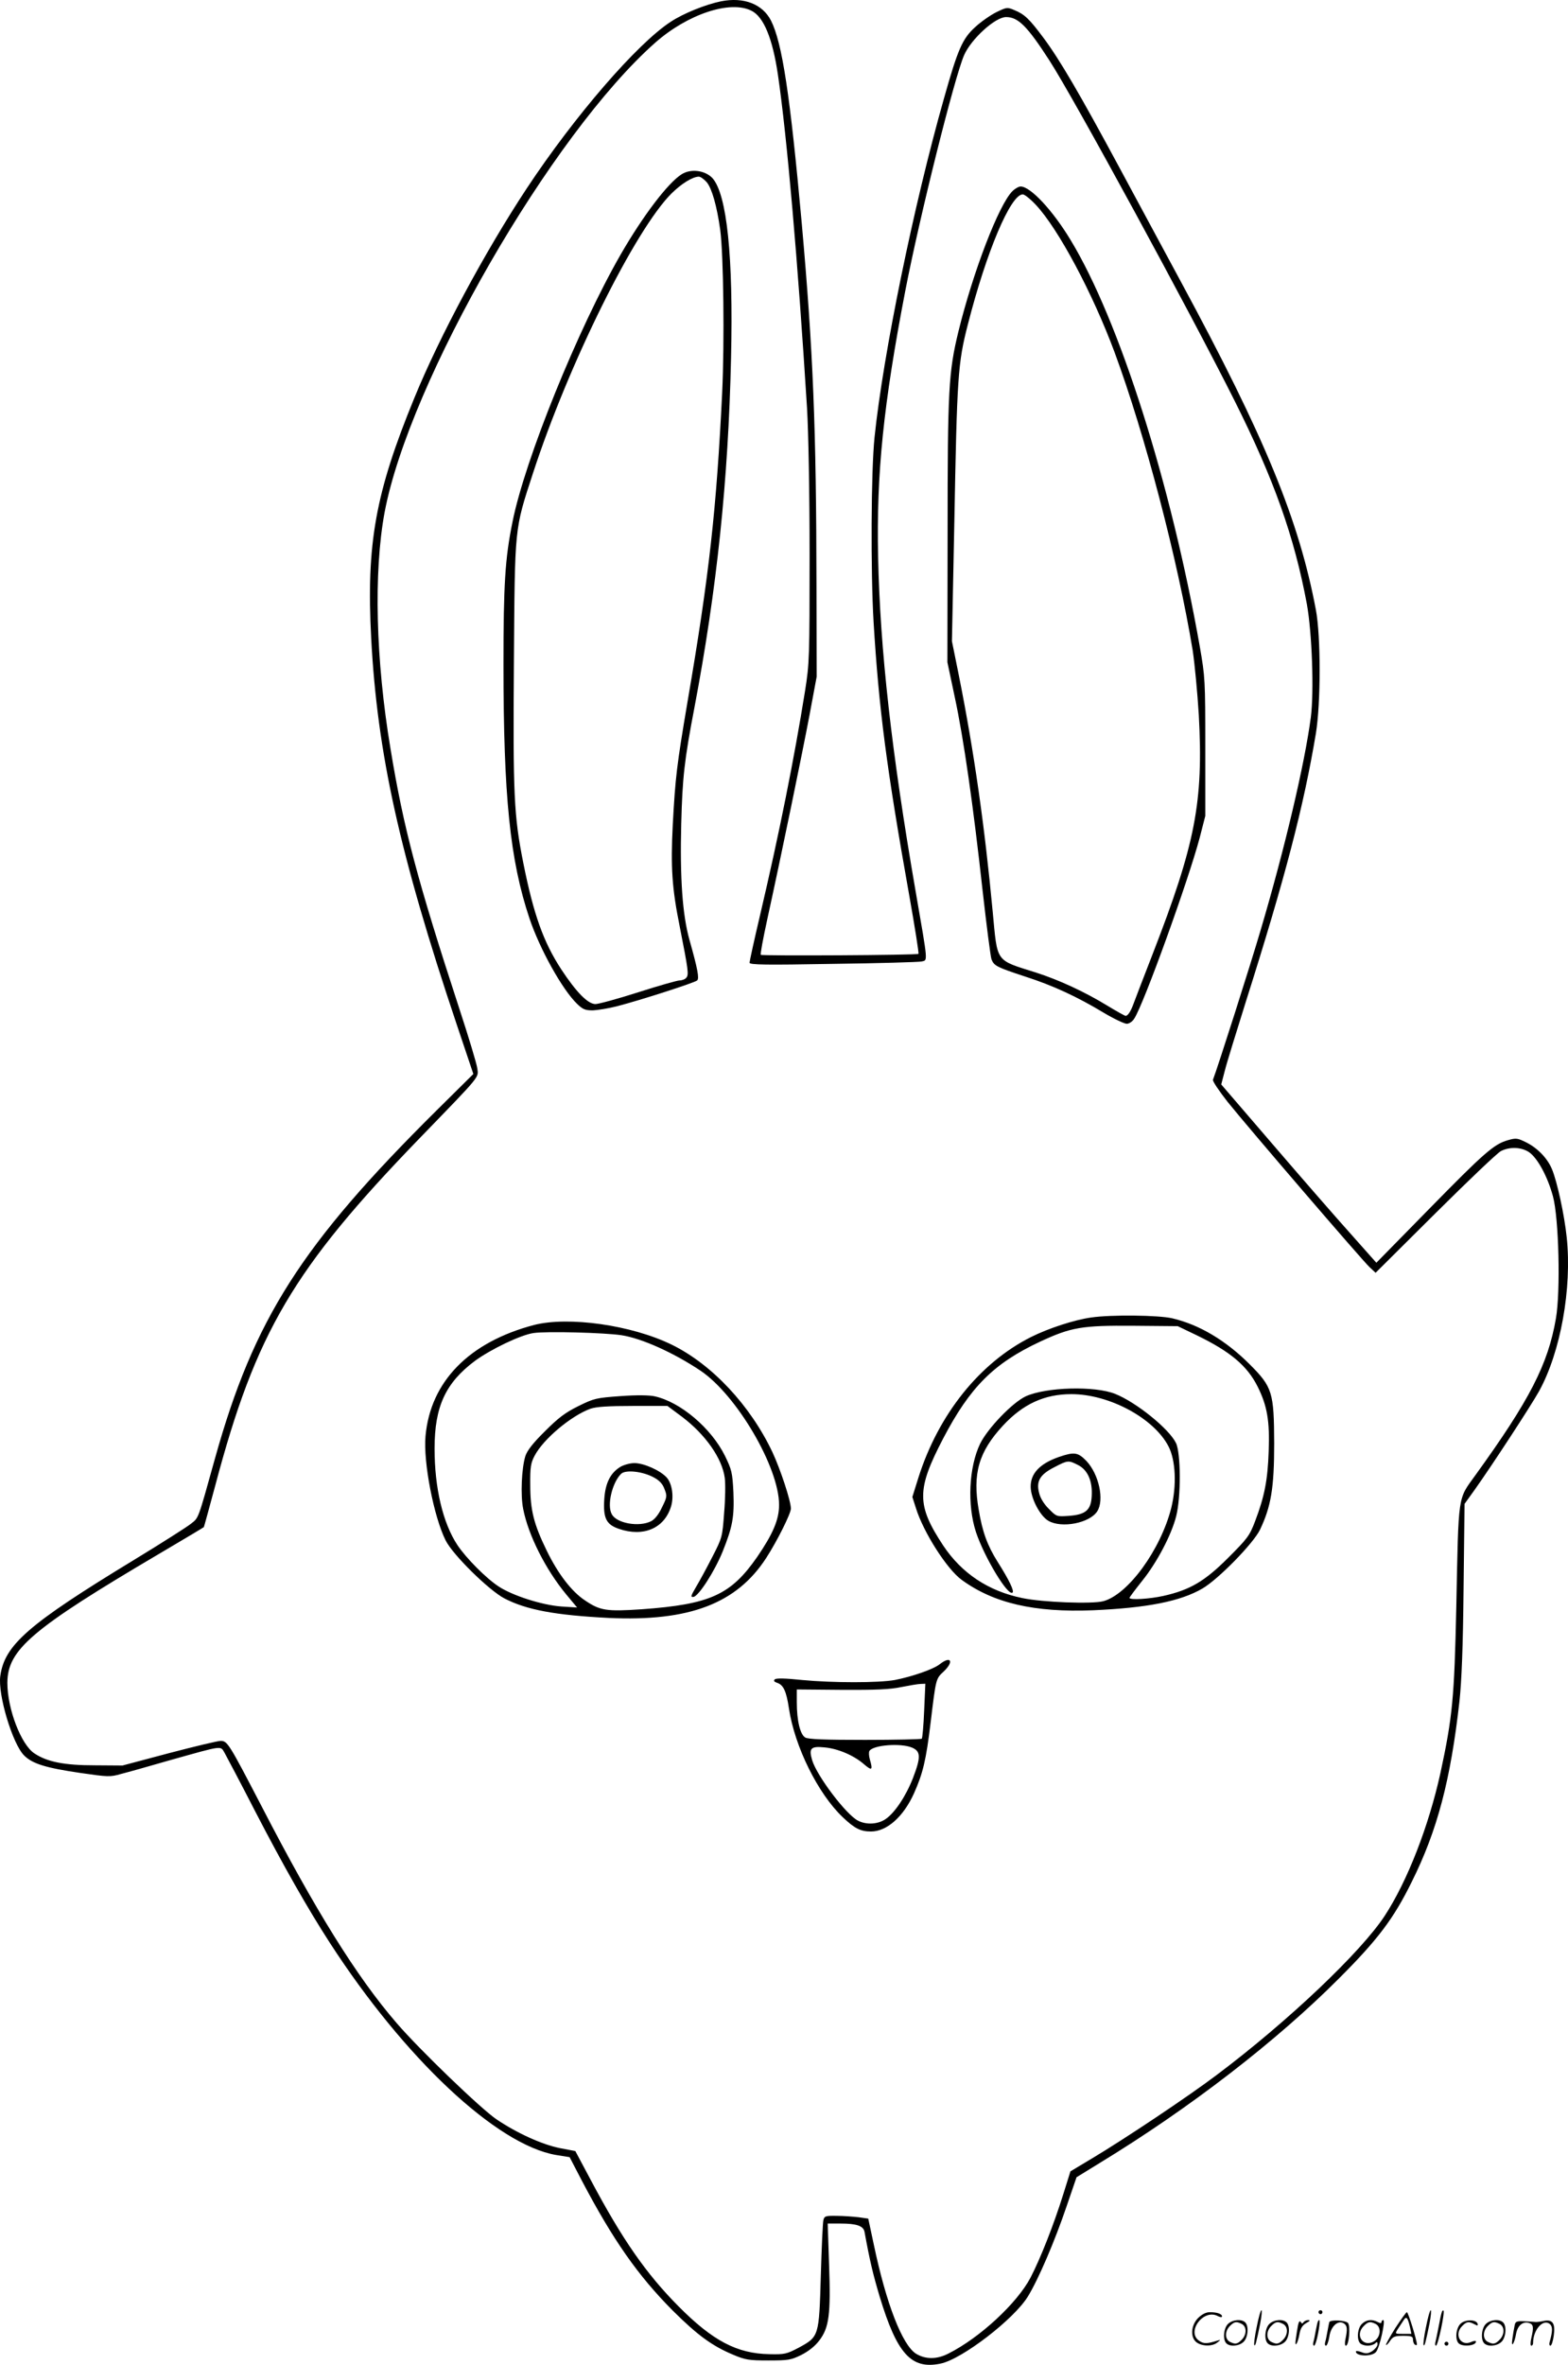 <svg version="1.0" xmlns="http://www.w3.org/2000/svg"
  viewBox="0 0 796.488 1200.4"
 preserveAspectRatio="xMidYMid meet">
<g transform="translate(-0.255,1200.663) scale(0.1,-0.1)"
fill="#000000" stroke="none">
<path d="M3665 12000 c-78 -16 -190 -61 -254 -103 -172 -111 -491 -481 -733
-847 -212 -321 -443 -751 -571 -1064 -198 -482 -244 -739 -219 -1218 31 -586
144 -1096 435 -1963 l84 -250 -187 -185 c-686 -680 -928 -1059 -1125 -1765
-89 -319 -82 -301 -124 -334 -20 -16 -149 -98 -287 -182 -540 -328 -658 -432
-680 -590 -13 -94 62 -344 121 -403 42 -42 109 -63 287 -89 139 -20 150 -21
205 -5 32 8 146 40 253 71 272 76 251 73 274 35 10 -18 81 -152 156 -298 142
-274 266 -492 378 -665 380 -587 847 -1025 1149 -1077 l69 -11 63 -121 c158
-300 284 -480 461 -658 125 -124 199 -179 307 -224 61 -26 80 -29 178 -29 101
0 115 2 168 28 37 19 69 44 91 73 50 65 59 132 50 385 l-7 209 66 0 c81 0 115
-12 121 -42 27 -148 43 -215 77 -329 88 -290 160 -371 309 -340 109 22 374
226 444 341 54 88 137 282 197 459 l50 146 122 75 c456 278 895 617 1212 935
197 197 277 303 369 490 130 261 197 516 242 915 11 102 18 273 21 574 l5 429
51 71 c87 122 285 425 327 500 110 199 168 523 141 781 -12 116 -49 285 -75
347 -23 55 -72 106 -129 135 -46 23 -53 24 -95 12 -70 -20 -119 -62 -402 -351
l-266 -271 -128 144 c-71 79 -249 283 -395 453 l-265 308 18 69 c9 37 58 195
107 351 200 630 294 992 356 1363 25 154 25 491 0 625 -86 457 -259 877 -685
1665 -74 138 -214 396 -310 575 -204 379 -307 555 -390 666 -71 95 -95 118
-146 139 -37 16 -40 15 -92 -10 -30 -15 -79 -49 -108 -76 -65 -59 -88 -112
-159 -364 -153 -539 -308 -1294 -352 -1717 -18 -173 -20 -682 -5 -938 27 -442
65 -737 182 -1393 28 -158 49 -290 46 -292 -7 -7 -795 -11 -801 -5 -3 3 12 84
33 180 71 324 178 843 215 1039 l36 193 -1 457 c-1 810 -17 1195 -75 1846 -59
650 -99 914 -156 1027 -43 84 -138 121 -254 98z m155 -48 c62 -31 107 -141
134 -324 46 -313 101 -941 148 -1693 7 -117 13 -425 13 -745 0 -521 -1 -551
-23 -690 -55 -343 -131 -723 -228 -1136 -30 -127 -54 -237 -54 -244 0 -11 82
-12 423 -6 232 3 435 9 450 12 33 8 35 -16 -29 354 -123 709 -181 1229 -191
1700 -9 423 27 774 138 1350 73 378 250 1085 299 1197 36 82 158 193 213 193
61 0 107 -45 220 -220 125 -193 715 -1277 941 -1728 200 -399 303 -689 367
-1032 26 -144 37 -444 20 -575 -31 -235 -132 -665 -255 -1080 -51 -174 -218
-697 -242 -759 -3 -7 31 -57 74 -112 105 -131 681 -801 721 -839 l31 -29 303
301 c166 165 316 308 334 317 46 23 104 20 143 -6 43 -30 94 -124 121 -224 30
-110 39 -483 15 -620 -40 -233 -134 -415 -408 -794 -92 -128 -86 -86 -98 -670
-10 -461 -19 -558 -81 -845 -59 -267 -167 -546 -282 -722 -120 -184 -492 -537
-853 -808 -144 -109 -474 -329 -637 -426 l-107 -64 -36 -115 c-49 -157 -117
-329 -167 -425 -68 -129 -256 -304 -417 -385 -58 -30 -116 -30 -164 -1 -70 44
-152 254 -215 555 l-28 131 -49 7 c-27 3 -77 7 -111 7 -57 1 -63 -1 -68 -22
-3 -12 -9 -139 -13 -282 -9 -308 -9 -309 -112 -365 -61 -32 -71 -35 -150 -33
-164 3 -287 68 -460 242 -165 166 -286 340 -445 639 l-80 150 -79 15 c-89 18
-214 74 -320 145 -77 51 -393 355 -509 490 -203 235 -413 573 -684 1097 -168
323 -175 335 -210 335 -14 0 -131 -28 -261 -62 l-237 -63 -140 1 c-155 0 -242
17 -307 60 -68 44 -138 226 -138 359 1 168 122 272 770 654 124 73 226 134
228 136 1 1 27 96 58 211 206 777 396 1100 1039 1764 316 326 298 305 292 354
-3 23 -44 159 -91 302 -213 652 -283 914 -350 1321 -75 449 -86 895 -30 1198
125 666 847 1919 1376 2386 164 144 380 216 488 161z M3465 11122 c-70 -44
-197 -212 -309 -406 -218 -379 -487 -1042 -550 -1358 -38 -186 -46 -319 -46
-724 0 -670 33 -993 132 -1289 52 -155 167 -362 242 -434 29 -28 41 -33 80
-33 24 1 80 10 123 21 120 31 396 120 407 131 11 11 3 56 -39 205 -36 128 -49
315 -42 590 6 235 16 324 67 590 114 601 172 1152 186 1775 12 516 -21 829
-94 912 -37 40 -110 50 -157 20z m128 -41 c26 -32 51 -120 68 -241 17 -128 22
-570 10 -825 -29 -594 -66 -930 -176 -1570 -55 -325 -62 -384 -75 -624 -11
-217 -4 -323 35 -516 44 -224 47 -245 34 -261 -6 -8 -22 -14 -34 -14 -12 0
-107 -27 -210 -60 -103 -33 -202 -60 -218 -60 -38 0 -97 60 -174 177 -90 138
-140 278 -192 538 -48 240 -53 346 -48 1020 5 696 2 669 97 960 181 555 519
1236 704 1420 51 50 106 84 138 85 9 0 27 -13 41 -29z M5145 11036 c-69 -69
-199 -407 -274 -712 -50 -206 -55 -296 -55 -1019 l-1 -660 37 -175 c46 -213
95 -558 142 -986 20 -177 40 -333 45 -347 13 -33 27 -40 173 -88 137 -44 261
-101 397 -183 52 -31 105 -56 117 -56 12 0 29 11 38 26 48 72 277 707 333 920
l28 109 0 350 c0 340 -1 355 -28 510 -147 831 -409 1656 -656 2063 -91 151
-204 272 -254 272 -10 0 -29 -11 -42 -24z m120 -70 c114 -122 287 -446 399
-747 154 -416 321 -1053 397 -1514 10 -66 24 -213 31 -327 24 -443 -17 -654
-234 -1213 -49 -126 -94 -243 -100 -260 -13 -34 -27 -55 -38 -55 -3 0 -45 23
-91 51 -116 71 -246 131 -364 169 -209 66 -195 47 -220 310 -41 437 -95 813
-171 1194 l-36 178 12 592 c14 756 18 818 69 1016 94 368 217 660 279 660 9 0
39 -24 67 -54z M5545 5319 c-86 -12 -217 -55 -305 -99 -261 -131 -470 -392
-572 -713 l-31 -99 18 -56 c38 -123 158 -311 233 -365 162 -118 368 -166 667
-154 274 12 443 45 555 110 81 47 259 229 293 299 56 118 72 211 72 438 -1
259 -9 286 -124 401 -122 122 -257 202 -394 234 -69 16 -310 19 -412 4z m538
-91 c169 -82 255 -154 308 -260 48 -96 62 -174 56 -328 -5 -146 -21 -229 -69
-355 -28 -74 -39 -88 -137 -186 -119 -119 -194 -163 -328 -193 -71 -16 -173
-22 -173 -10 0 3 29 42 65 87 74 92 148 232 172 327 25 96 24 322 -1 372 -35
72 -201 206 -308 249 -104 42 -351 35 -455 -12 -68 -32 -193 -162 -232 -241
-57 -119 -66 -310 -21 -448 43 -129 164 -329 186 -307 9 8 -17 63 -76 156 -52
83 -77 151 -96 264 -32 184 0 294 123 427 102 110 211 160 348 160 192 0 419
-122 493 -265 37 -71 42 -200 14 -313 -54 -212 -219 -439 -345 -473 -56 -15
-308 -6 -412 16 -171 35 -307 125 -401 266 -136 206 -136 284 -1 543 137 262
257 382 492 492 159 74 213 83 475 81 l225 -2 98 -47z M5381 4611 c-97 -34
-144 -84 -143 -152 1 -58 47 -147 90 -172 67 -39 209 -12 248 48 37 57 9 188
-55 256 -43 44 -61 47 -140 20z m98 -41 c49 -25 74 -82 69 -159 -4 -70 -31
-93 -118 -99 -59 -4 -61 -4 -99 35 -24 23 -44 55 -50 81 -16 60 4 94 77 131
69 36 72 36 121 11z M2715 5281 c-330 -87 -526 -287 -551 -564 -12 -131 42
-409 102 -529 36 -73 219 -253 299 -295 112 -58 257 -85 530 -99 409 -19 650
73 800 305 55 85 125 225 125 250 0 39 -53 199 -94 287 -113 238 -307 445
-511 545 -205 100 -525 145 -700 100z m445 -52 c103 -16 265 -89 401 -180 183
-123 399 -490 399 -681 0 -75 -31 -147 -111 -264 -134 -193 -239 -241 -587
-266 -179 -12 -211 -7 -288 45 -68 45 -137 135 -194 252 -66 135 -84 206 -84
335 -1 90 3 111 22 147 45 86 187 204 284 239 29 10 89 14 216 14 l175 0 74
-55 c119 -90 204 -211 217 -310 4 -27 3 -107 -3 -176 -9 -124 -10 -128 -60
-225 -28 -55 -65 -123 -83 -153 -27 -46 -29 -53 -12 -50 27 6 106 129 147 229
51 127 60 177 55 302 -5 101 -9 115 -43 185 -70 141 -226 273 -357 302 -27 6
-91 7 -173 1 -124 -9 -134 -11 -215 -51 -67 -33 -102 -60 -170 -128 -61 -60
-90 -98 -99 -126 -19 -63 -25 -197 -11 -267 26 -134 114 -308 219 -435 l55
-66 -80 5 c-97 7 -248 55 -319 102 -64 42 -165 144 -209 210 -74 112 -116 290
-116 490 0 213 56 333 204 444 82 60 232 132 298 142 66 10 361 2 448 -11z
M3154 4561 c-51 -31 -77 -83 -82 -165 -6 -96 10 -128 75 -150 123 -42 228 2
263 110 17 51 7 120 -21 151 -33 36 -116 73 -164 73 -22 0 -54 -9 -71 -19z
m170 -54 c28 -15 45 -33 54 -59 14 -35 13 -41 -13 -93 -16 -35 -37 -61 -55
-70 -61 -31 -176 -11 -200 36 -25 45 2 159 47 204 22 23 111 13 167 -18z
M4776 3559 c-33 -26 -141 -63 -228 -80 -84 -15 -313 -15 -471 0 -86 9 -132 10
-139 3 -7 -7 -3 -12 11 -17 33 -10 48 -43 61 -130 29 -194 148 -434 274 -553
60 -57 90 -72 143 -72 80 0 164 74 218 193 46 103 62 170 85 362 27 222 26
220 66 257 54 51 37 82 -20 37z m-79 -235 c-3 -75 -9 -139 -12 -143 -4 -3
-133 -6 -288 -6 -206 0 -288 3 -304 12 -26 15 -43 86 -43 179 l0 65 228 -2
c172 -1 245 2 302 14 41 8 86 16 99 16 l24 1 -6 -136z m-62 -188 c45 -19 46
-48 5 -155 -36 -92 -92 -176 -139 -208 -39 -27 -98 -30 -140 -8 -60 30 -209
227 -233 307 -18 60 -7 72 62 65 69 -6 151 -41 203 -87 39 -33 44 -29 28 26
-5 17 -6 37 -2 43 19 30 158 41 216 17z M6386 194 c-10 -47 -15 -88 -12 -91 5
-6 9 7 30 110 7 37 10 67 6 67 -4 0 -15 -39 -24 -86z M6700 270 c0 -5 5 -10
10 -10 6 0 10 5 10 10 0 6 -4 10 -10 10 -5 0 -10 -4 -10 -10z M7246 194 c-10
-47 -15 -88 -12 -91 5 -6 9 7 30 110 7 37 10 67 6 67 -4 0 -15 -39 -24 -86z
M7326 269 c-3 -8 -10 -41 -16 -74 -6 -33 -14 -68 -16 -77 -3 -10 -1 -18 3 -18
10 0 46 171 38 178 -2 3 -7 -1 -9 -9z M6089 241 c-38 -38 -41 -101 -7 -125 29
-20 79 -20 104 0 18 14 18 15 1 10 -53 -17 -69 -17 -92 -2 -69 45 21 166 94
126 12 -6 21 -7 21 -1 0 12 -25 21 -62 21 -19 0 -39 -10 -59 -29z M7090 189
c-28 -45 -49 -83 -47 -85 2 -3 12 7 21 21 14 21 24 25 66 25 43 0 50 -3 50
-19 0 -11 5 -23 10 -26 6 -3 10 -3 10 1 0 20 -44 164 -51 164 -4 0 -30 -37
-59 -81z m75 4 l7 -33 -42 0 c-42 0 -42 0 -28 23 8 12 21 32 29 44 15 25 22
18 34 -34z M6240 210 c-22 -22 -27 -79 -8 -98 19 -19 66 -14 88 8 22 22 27 79
8 98 -19 19 -66 14 -88 -8z m71 0 c25 -14 25 -54 -1 -80 -23 -23 -33 -24 -61
-10 -25 14 -25 54 1 80 23 23 33 24 61 10z M6450 210 c-22 -22 -27 -79 -8 -98
19 -19 66 -14 88 8 22 22 27 79 8 98 -19 19 -66 14 -88 -8z m71 0 c25 -14 25
-54 -1 -80 -23 -23 -33 -24 -61 -10 -25 14 -25 54 1 80 23 23 33 24 61 10z
M6596 204 c-3 -16 -8 -47 -11 -69 -8 -51 10 -26 19 27 5 27 15 42 34 53 18 10
22 14 10 15 -9 0 -20 -5 -24 -11 -5 -8 -9 -8 -14 1 -5 8 -10 3 -14 -16z M6697
223 c-2 -4 -7 -26 -11 -48 -4 -22 -9 -48 -12 -57 -3 -10 -1 -18 4 -18 4 0 14
28 20 62 11 58 10 81 -1 61z M6755 220 c-1 -3 -5 -23 -9 -45 -4 -22 -9 -48
-12 -57 -3 -10 -1 -18 4 -18 5 0 13 20 17 45 7 53 44 87 74 68 17 -11 19 -28
8 -80 -4 -18 -3 -33 2 -33 16 0 24 99 11 115 -12 14 -87 18 -95 5z M6920 210
c-22 -22 -27 -79 -8 -98 7 -7 24 -12 38 -12 14 0 31 5 38 12 9 9 12 8 12 -5 0
-9 -12 -24 -26 -34 -21 -13 -32 -15 -55 -6 -16 6 -29 8 -29 3 0 -24 81 -27
102 -2 18 19 50 162 37 162 -5 0 -9 -5 -9 -10 0 -7 -6 -7 -19 0 -30 16 -59 12
-81 -10z m71 0 c29 -16 25 -65 -6 -86 -56 -37 -103 28 -55 76 23 23 33 24 61
10z M7421 211 c-23 -23 -28 -80 -9 -99 19 -19 88 -13 88 9 0 5 -11 4 -24 -2
-54 -25 -89 38 -46 81 23 23 33 24 62 9 16 -9 19 -8 16 3 -8 22 -64 22 -87 -1z
M7550 210 c-22 -22 -27 -79 -8 -98 19 -19 66 -14 88 8 22 22 27 79 8 98 -19
19 -66 14 -88 -8z m71 0 c25 -14 25 -54 -1 -80 -23 -23 -33 -24 -61 -10 -25
14 -25 54 1 80 23 23 33 24 61 10z M7696 201 c-3 -14 -8 -44 -11 -66 -8 -51
10 -26 19 27 8 41 35 63 66 53 22 -7 24 -21 11 -77 -5 -22 -5 -38 0 -38 5 0 9
6 9 13 0 68 51 125 85 97 15 -13 15 -35 -1 -92 -3 -10 -1 -18 4 -18 6 0 13 23
17 50 9 63 -5 84 -49 76 -17 -4 -35 -6 -41 -6 -101 8 -104 7 -109 -19z M7340
110 c0 -5 5 -10 10 -10 6 0 10 5 10 10 0 6 -4 10 -10 10 -5 0 -10 -4 -10 -10z"/>
</g>
</svg>
